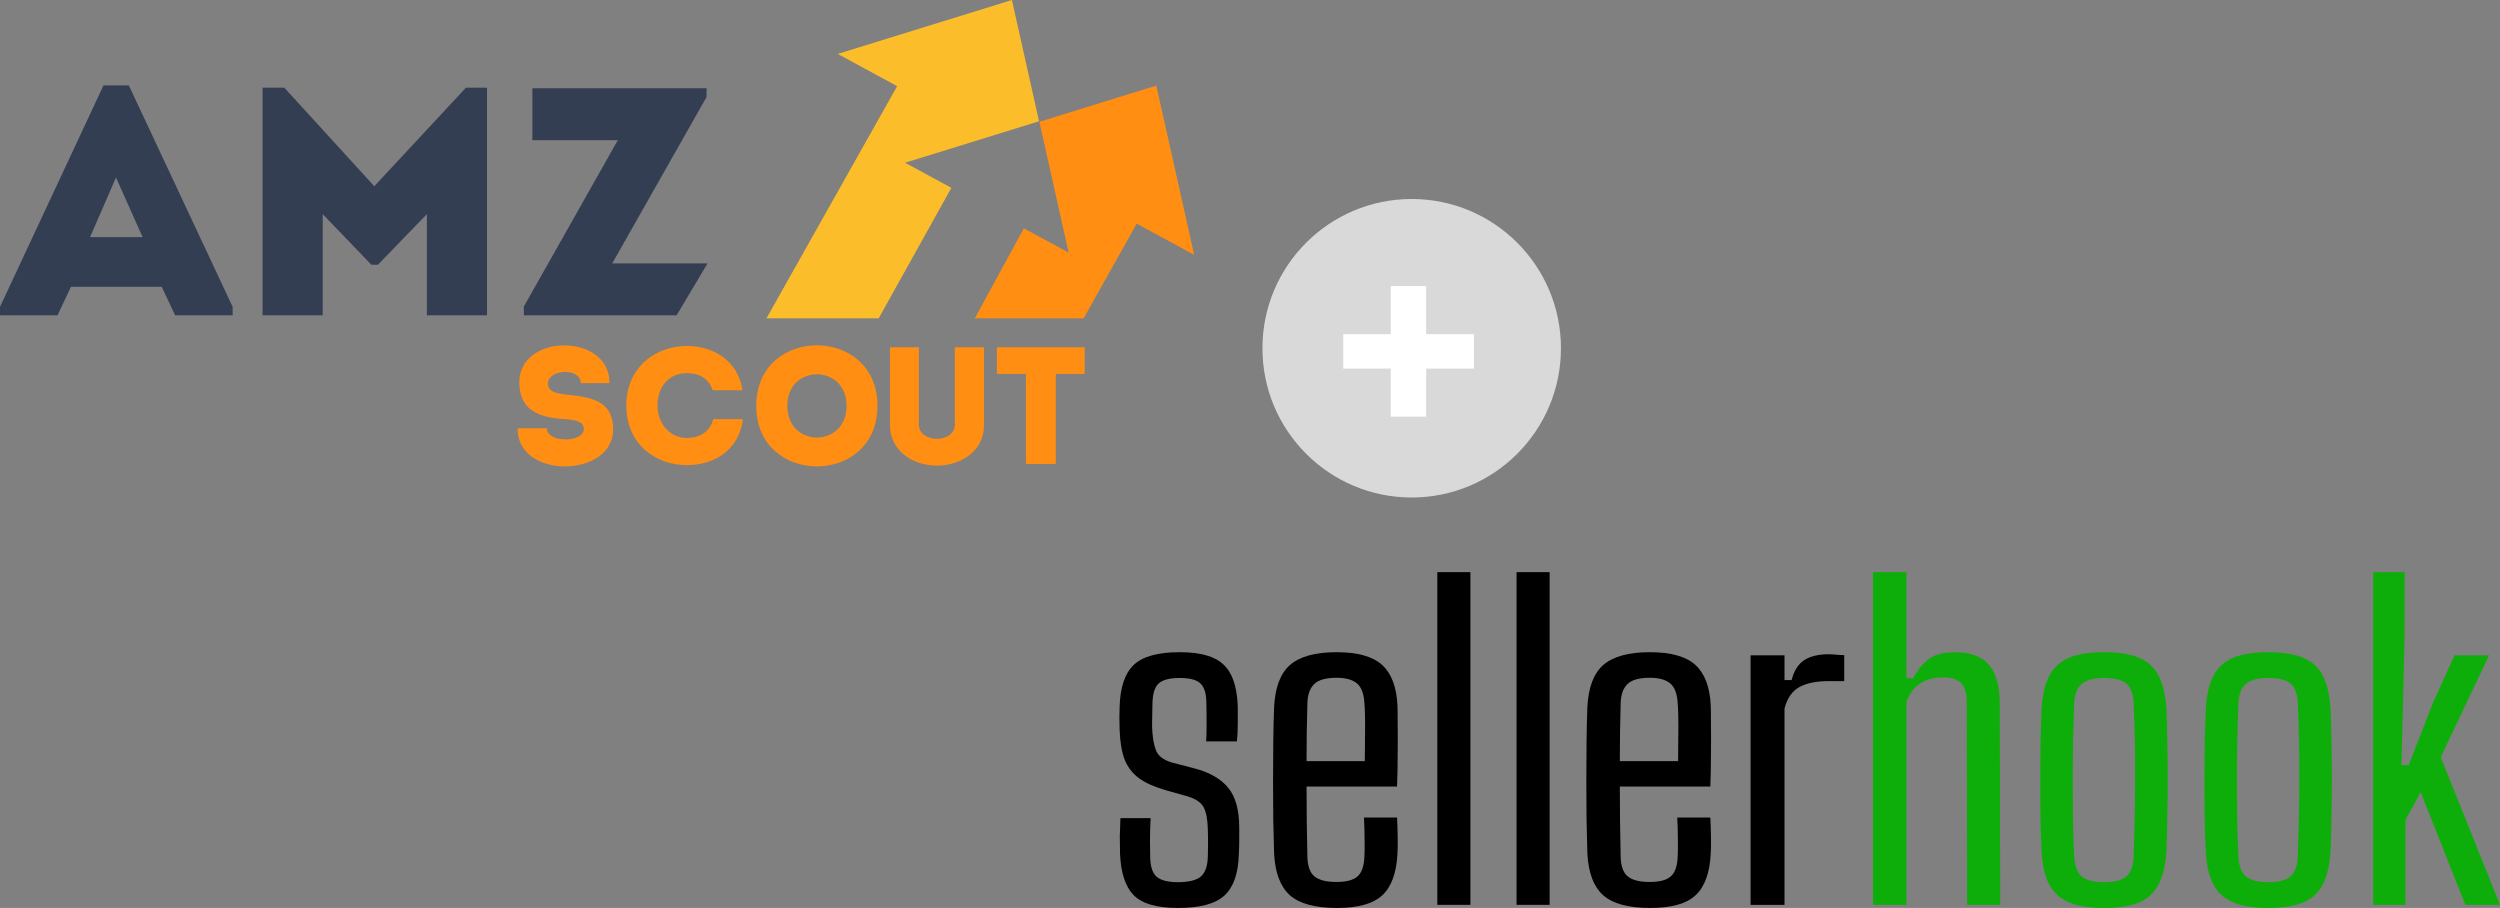 <?xml version="1.0" encoding="UTF-8"?> <svg xmlns="http://www.w3.org/2000/svg" width="402" height="146" viewBox="0 0 402 146" fill="none"><rect x="0" y="0" width="402" height="146" fill="#808080" stroke="none"/> <circle cx="227" cy="56" r="24" fill="#D9D9D9"></circle> <path d="M237 59.273H229.324V67H223.632V59.273H216V53.727H223.632V46H229.324V53.727H237V59.273Z" fill="white"></path> <path d="M189.4 146C186.033 146 183.669 145.32 182.308 143.96C180.97 142.601 180.234 140.372 180.1 137.273C180.078 136.27 180.067 135.311 180.067 134.398C180.089 133.484 180.123 132.536 180.167 131.555H185.018C184.951 132.915 184.918 134.108 184.918 135.133C184.94 136.159 184.951 137.05 184.951 137.808C184.973 139.324 185.319 140.383 185.988 140.985C186.679 141.564 187.817 141.854 189.4 141.854C191.095 141.854 192.311 141.564 193.046 140.985C193.782 140.383 194.173 139.313 194.217 137.775C194.24 137.128 194.251 136.571 194.251 136.103C194.251 135.635 194.251 135.189 194.251 134.765C194.251 134.319 194.24 133.829 194.217 133.294C194.173 131.711 193.95 130.552 193.548 129.817C193.147 129.059 192.311 128.479 191.039 128.078L187.36 127.041C185.598 126.529 184.193 125.893 183.145 125.136C182.096 124.355 181.327 123.352 180.836 122.126C180.368 120.878 180.1 119.273 180.033 117.311C180.011 116.509 180 115.851 180 115.339C180 114.804 180.011 114.246 180.033 113.667C180.123 110.546 180.87 108.306 182.275 106.946C183.702 105.564 186.178 104.873 189.701 104.873C193.024 104.873 195.377 105.542 196.76 106.879C198.165 108.194 198.923 110.435 199.034 113.6C199.034 114.068 199.034 114.926 199.034 116.175C199.034 117.401 198.99 118.415 198.901 119.217H193.95C193.994 118.504 194.017 117.757 194.017 116.977C194.017 116.197 194.017 115.461 194.017 114.77C194.017 114.057 194.005 113.455 193.983 112.965C193.961 111.471 193.637 110.446 193.013 109.889C192.411 109.309 191.307 109.019 189.701 109.019C188.096 109.019 186.969 109.309 186.323 109.889C185.698 110.446 185.364 111.482 185.319 112.998C185.319 113.399 185.308 113.934 185.285 114.603C185.263 115.272 185.252 115.996 185.252 116.776C185.297 118.359 185.497 119.63 185.854 120.588C186.211 121.547 187.092 122.227 188.497 122.628L191.976 123.531C194.474 124.177 196.314 125.225 197.496 126.674C198.678 128.1 199.269 130.251 199.269 133.127C199.269 133.929 199.269 134.643 199.269 135.267C199.269 135.869 199.246 136.582 199.202 137.407C199.113 140.461 198.343 142.656 196.894 143.994C195.466 145.331 192.968 146 189.4 146Z" fill="black"></path> <path d="M214.978 146C211.455 146 208.923 145.309 207.385 143.927C205.868 142.545 205.032 140.316 204.876 137.24C204.831 135.635 204.786 133.84 204.742 131.856C204.719 129.85 204.708 127.788 204.708 125.671C204.708 123.531 204.719 121.435 204.742 119.385C204.764 117.334 204.809 115.439 204.876 113.7C205.032 110.535 205.89 108.272 207.451 106.913C209.035 105.553 211.521 104.873 214.911 104.873C218.323 104.873 220.777 105.564 222.271 106.946C223.765 108.328 224.579 110.502 224.713 113.466C224.735 113.979 224.746 114.96 224.746 116.409C224.769 117.835 224.769 119.463 224.746 121.29C224.746 123.096 224.713 124.824 224.646 126.473H210.094C210.094 128.323 210.105 130.196 210.128 132.09C210.172 133.963 210.206 135.869 210.228 137.808C210.273 139.324 210.663 140.372 211.399 140.951C212.135 141.531 213.294 141.82 214.878 141.82C216.461 141.82 217.588 141.531 218.257 140.951C218.948 140.372 219.327 139.324 219.394 137.808C219.439 137.139 219.45 136.225 219.427 135.066C219.427 133.907 219.394 132.703 219.327 131.455H224.646C224.691 132.213 224.724 133.194 224.746 134.398C224.769 135.579 224.757 136.526 224.713 137.24C224.557 140.36 223.743 142.601 222.271 143.96C220.821 145.32 218.39 146 214.978 146ZM210.094 122.394H219.461C219.483 121.146 219.494 119.886 219.494 118.615C219.517 117.323 219.517 116.175 219.494 115.172C219.472 114.146 219.439 113.433 219.394 113.032C219.305 111.516 218.903 110.468 218.19 109.889C217.476 109.287 216.383 108.986 214.911 108.986C213.216 108.986 212.023 109.32 211.332 109.989C210.641 110.658 210.273 111.672 210.228 113.032C210.206 114.547 210.172 116.097 210.128 117.679C210.105 119.24 210.094 120.811 210.094 122.394Z" fill="black"></path> <path d="M231.122 145.498V92H236.441V145.498H231.122Z" fill="black"></path> <path d="M243.862 145.498V92H249.181V145.498H243.862Z" fill="black"></path> <path d="M265.353 146C261.829 146 259.298 145.309 257.759 143.927C256.243 142.545 255.406 140.316 255.25 137.24C255.206 135.635 255.161 133.84 255.117 131.856C255.094 129.85 255.083 127.788 255.083 125.671C255.083 123.531 255.094 121.435 255.117 119.385C255.139 117.334 255.183 115.439 255.25 113.7C255.406 110.535 256.265 108.272 257.826 106.913C259.41 105.553 261.896 104.873 265.286 104.873C268.698 104.873 271.151 105.564 272.646 106.946C274.14 108.328 274.954 110.502 275.088 113.466C275.11 113.979 275.121 114.96 275.121 116.409C275.143 117.835 275.143 119.463 275.121 121.29C275.121 123.096 275.088 124.824 275.021 126.473H260.469C260.469 128.323 260.48 130.196 260.502 132.09C260.547 133.963 260.58 135.869 260.603 137.808C260.647 139.324 261.038 140.372 261.774 140.951C262.509 141.531 263.669 141.82 265.253 141.82C266.836 141.82 267.962 141.531 268.631 140.951C269.323 140.372 269.702 139.324 269.769 137.808C269.813 137.139 269.824 136.225 269.802 135.066C269.802 133.907 269.769 132.703 269.702 131.455H275.021C275.065 132.213 275.099 133.194 275.121 134.398C275.143 135.579 275.132 136.526 275.088 137.24C274.932 140.36 274.118 142.601 272.646 143.96C271.196 145.32 268.765 146 265.353 146ZM260.469 122.394H269.836C269.858 121.146 269.869 119.886 269.869 118.615C269.891 117.323 269.891 116.175 269.869 115.172C269.847 114.146 269.813 113.433 269.769 113.032C269.679 111.516 269.278 110.468 268.564 109.889C267.851 109.287 266.758 108.986 265.286 108.986C263.591 108.986 262.398 109.32 261.707 109.989C261.015 110.658 260.647 111.672 260.603 113.032C260.58 114.547 260.547 116.097 260.502 117.679C260.48 119.24 260.469 120.811 260.469 122.394Z" fill="black"></path> <path d="M281.496 145.498V105.375H286.949V109.354H288.087C288.488 107.838 289.168 106.768 290.127 106.144C291.108 105.52 292.413 105.207 294.041 105.207C294.465 105.207 294.877 105.23 295.279 105.274C295.703 105.319 296.126 105.341 296.55 105.341V109.521H294.108C292.079 109.521 290.484 109.844 289.324 110.49C288.165 111.137 287.373 112.285 286.949 113.934V145.498H281.496Z" fill="black"></path> <path d="M301.175 145.498V92H306.555V109.053H307.651C308.404 107.648 309.267 106.601 310.242 105.91C311.216 105.219 312.589 104.873 314.36 104.873C316.817 104.873 318.633 105.542 319.806 106.879C320.98 108.217 321.567 110.368 321.567 113.333L321.633 145.498H316.319L316.253 112.931C316.253 111.505 315.954 110.479 315.356 109.855C314.758 109.231 313.784 108.919 312.434 108.919C310.994 108.919 309.777 109.242 308.78 109.889C307.784 110.535 307.042 111.516 306.555 112.831V145.498H301.175Z" fill="#0DAE09"></path> <path d="M338.339 146C335.948 146 334.033 145.688 332.594 145.064C331.155 144.417 330.092 143.403 329.406 142.021C328.741 140.639 328.365 138.833 328.276 136.604C328.21 135.245 328.155 133.64 328.11 131.789C328.088 129.917 328.077 127.955 328.077 125.905C328.077 123.854 328.088 121.825 328.11 119.819C328.155 117.791 328.21 115.952 328.276 114.302C328.387 112.006 328.775 110.178 329.439 108.819C330.125 107.437 331.177 106.433 332.594 105.809C334.033 105.185 335.948 104.873 338.339 104.873C340.775 104.873 342.701 105.196 344.118 105.843C345.535 106.467 346.565 107.47 347.207 108.852C347.871 110.234 348.258 112.051 348.369 114.302C348.436 115.818 348.48 117.512 348.502 119.385C348.546 121.257 348.568 123.196 348.568 125.202C348.568 127.186 348.546 129.159 348.502 131.121C348.48 133.082 348.436 134.91 348.369 136.604C348.258 138.833 347.871 140.639 347.207 142.021C346.543 143.403 345.502 144.417 344.085 145.064C342.668 145.688 340.753 146 338.339 146ZM338.339 141.854C340.088 141.854 341.306 141.52 341.993 140.851C342.679 140.182 343.044 139.134 343.089 137.708C343.155 135.679 343.21 133.662 343.255 131.656C343.299 129.627 343.321 127.599 343.321 125.57C343.343 123.52 343.332 121.458 343.288 119.385C343.244 117.311 343.177 115.227 343.089 113.132C343.044 111.638 342.668 110.58 341.959 109.955C341.251 109.331 340.044 109.019 338.339 109.019C336.634 109.019 335.417 109.354 334.686 110.022C333.955 110.669 333.568 111.739 333.524 113.232C333.457 115.015 333.402 116.899 333.358 118.883C333.313 120.867 333.291 122.906 333.291 125.002C333.291 127.097 333.302 129.215 333.324 131.355C333.369 133.472 333.435 135.557 333.524 137.607C333.59 139.123 333.978 140.215 334.686 140.884C335.417 141.531 336.634 141.854 338.339 141.854Z" fill="#0DAE09"></path> <path d="M364.74 146C362.348 146 360.433 145.688 358.994 145.064C357.555 144.417 356.492 143.403 355.806 142.021C355.142 140.639 354.765 138.833 354.677 136.604C354.61 135.245 354.555 133.64 354.511 131.789C354.488 129.917 354.477 127.955 354.477 125.905C354.477 123.854 354.488 121.825 354.511 119.819C354.555 117.791 354.61 115.952 354.677 114.302C354.787 112.006 355.175 110.178 355.839 108.819C356.525 107.437 357.577 106.433 358.994 105.809C360.433 105.185 362.348 104.873 364.74 104.873C367.175 104.873 369.101 105.196 370.518 105.843C371.935 106.467 372.965 107.47 373.607 108.852C374.271 110.234 374.659 112.051 374.769 114.302C374.836 115.818 374.88 117.512 374.902 119.385C374.947 121.257 374.969 123.196 374.969 125.202C374.969 127.186 374.947 129.159 374.902 131.121C374.88 133.082 374.836 134.91 374.769 136.604C374.659 138.833 374.271 140.639 373.607 142.021C372.943 143.403 371.902 144.417 370.485 145.064C369.068 145.688 367.153 146 364.74 146ZM364.74 141.854C366.489 141.854 367.706 141.52 368.393 140.851C369.079 140.182 369.445 139.134 369.489 137.708C369.555 135.679 369.611 133.662 369.655 131.656C369.699 129.627 369.721 127.599 369.721 125.57C369.743 123.52 369.732 121.458 369.688 119.385C369.644 117.311 369.577 115.227 369.489 113.132C369.445 111.638 369.068 110.58 368.36 109.955C367.651 109.331 366.444 109.019 364.74 109.019C363.035 109.019 361.817 109.354 361.086 110.022C360.356 110.669 359.968 111.739 359.924 113.232C359.858 115.015 359.802 116.899 359.758 118.883C359.714 120.867 359.692 122.906 359.692 125.002C359.692 127.097 359.703 129.215 359.725 131.355C359.769 133.472 359.835 135.557 359.924 137.607C359.99 139.123 360.378 140.215 361.086 140.884C361.817 141.531 363.035 141.854 364.74 141.854Z" fill="#0DAE09"></path> <path d="M381.608 145.498V92H386.656V102.365L386.158 123.029H387.321L391.206 113.032L394.694 105.375H400.24L392.468 121.759L402 145.498H396.421L389.247 127.376L386.789 131.856V145.498H381.608Z" fill="#0DAE09"></path> <path fill-rule="evenodd" clip-rule="evenodd" d="M25.998 46.113L28.165 50.702H37.412V49.346L20.714 13.727H16.645L0 49.346V50.702H9.247L11.414 46.113H25.998ZM18.653 28.538L22.933 38.134H14.479L18.653 28.538ZM60.187 29.946L45.709 14.092H42.221V50.702H51.891V34.431L59.712 42.567H60.769L68.642 34.431V50.702H78.312V14.092H74.93L60.187 29.946ZM85.605 14.197H113.611V15.605L98.445 42.358H113.769L108.796 50.702H84.231V49.294L99.344 22.541H85.605V14.197Z" fill="#333E53"></path> <path d="M167.079 19.498L162.715 0L134.706 8.67L144.262 13.853L123.246 51.186H141.294L152.98 30.206L145.533 26.167L167.079 19.498Z" fill="#FCBD2B"></path> <path d="M167.13 19.583L185.933 13.762L192.025 40.978L182.784 35.968L174.244 51.193H154.07L154.074 51.187H156.746L164.637 36.715L171.839 40.62L167.13 19.583Z" fill="#FF8E12"></path> <path fill-rule="evenodd" clip-rule="evenodd" d="M83.232 68.87H87.93C87.93 71.255 93.877 71.201 93.877 69.004C93.877 67.69 92.302 67.476 90.401 67.369C86.274 67.074 83.558 65.68 83.504 61.607C83.341 53.513 98.113 53.513 98.005 61.607H93.388C93.388 59.114 88.283 59.329 88.12 61.553C88.012 62.974 89.424 63.268 91.135 63.456C94.909 63.858 98.602 64.34 98.602 69.03C98.602 76.909 83.124 77.124 83.232 68.87ZM110.454 74.792C105.621 74.819 100.733 71.603 100.706 65.225C100.733 58.846 105.621 55.63 110.454 55.63C114.392 55.63 118.655 57.748 119.388 62.759H114.609C113.93 60.856 112.491 59.999 110.454 59.999C107.603 59.999 105.729 62.116 105.729 65.225C105.729 67.985 107.576 70.397 110.454 70.424C112.518 70.424 114.175 69.406 114.691 67.395H119.47C118.764 72.702 114.501 74.792 110.454 74.792ZM150.656 70.558C149.244 70.558 147.751 69.808 147.751 68.28V55.845H143.107V68.36C143.107 72.487 146.773 74.873 150.656 74.873C154.567 74.873 158.233 72.487 158.233 68.36V55.845H153.535V68.28C153.535 69.808 152.068 70.558 150.656 70.558ZM164.966 74.605V60.133H160.296V55.845H174.416V60.133H169.773V74.605H164.966Z" fill="#FF8E12"></path> <path fill-rule="evenodd" clip-rule="evenodd" d="M141.099 65.252C141.099 52.281 121.602 52.281 121.602 65.252C121.602 78.249 141.099 78.249 141.099 65.252ZM126.598 65.252C126.598 58.498 136.13 58.498 136.13 65.252C136.13 72.059 126.598 72.059 126.598 65.252Z" fill="#FF8E12"></path> </svg> 